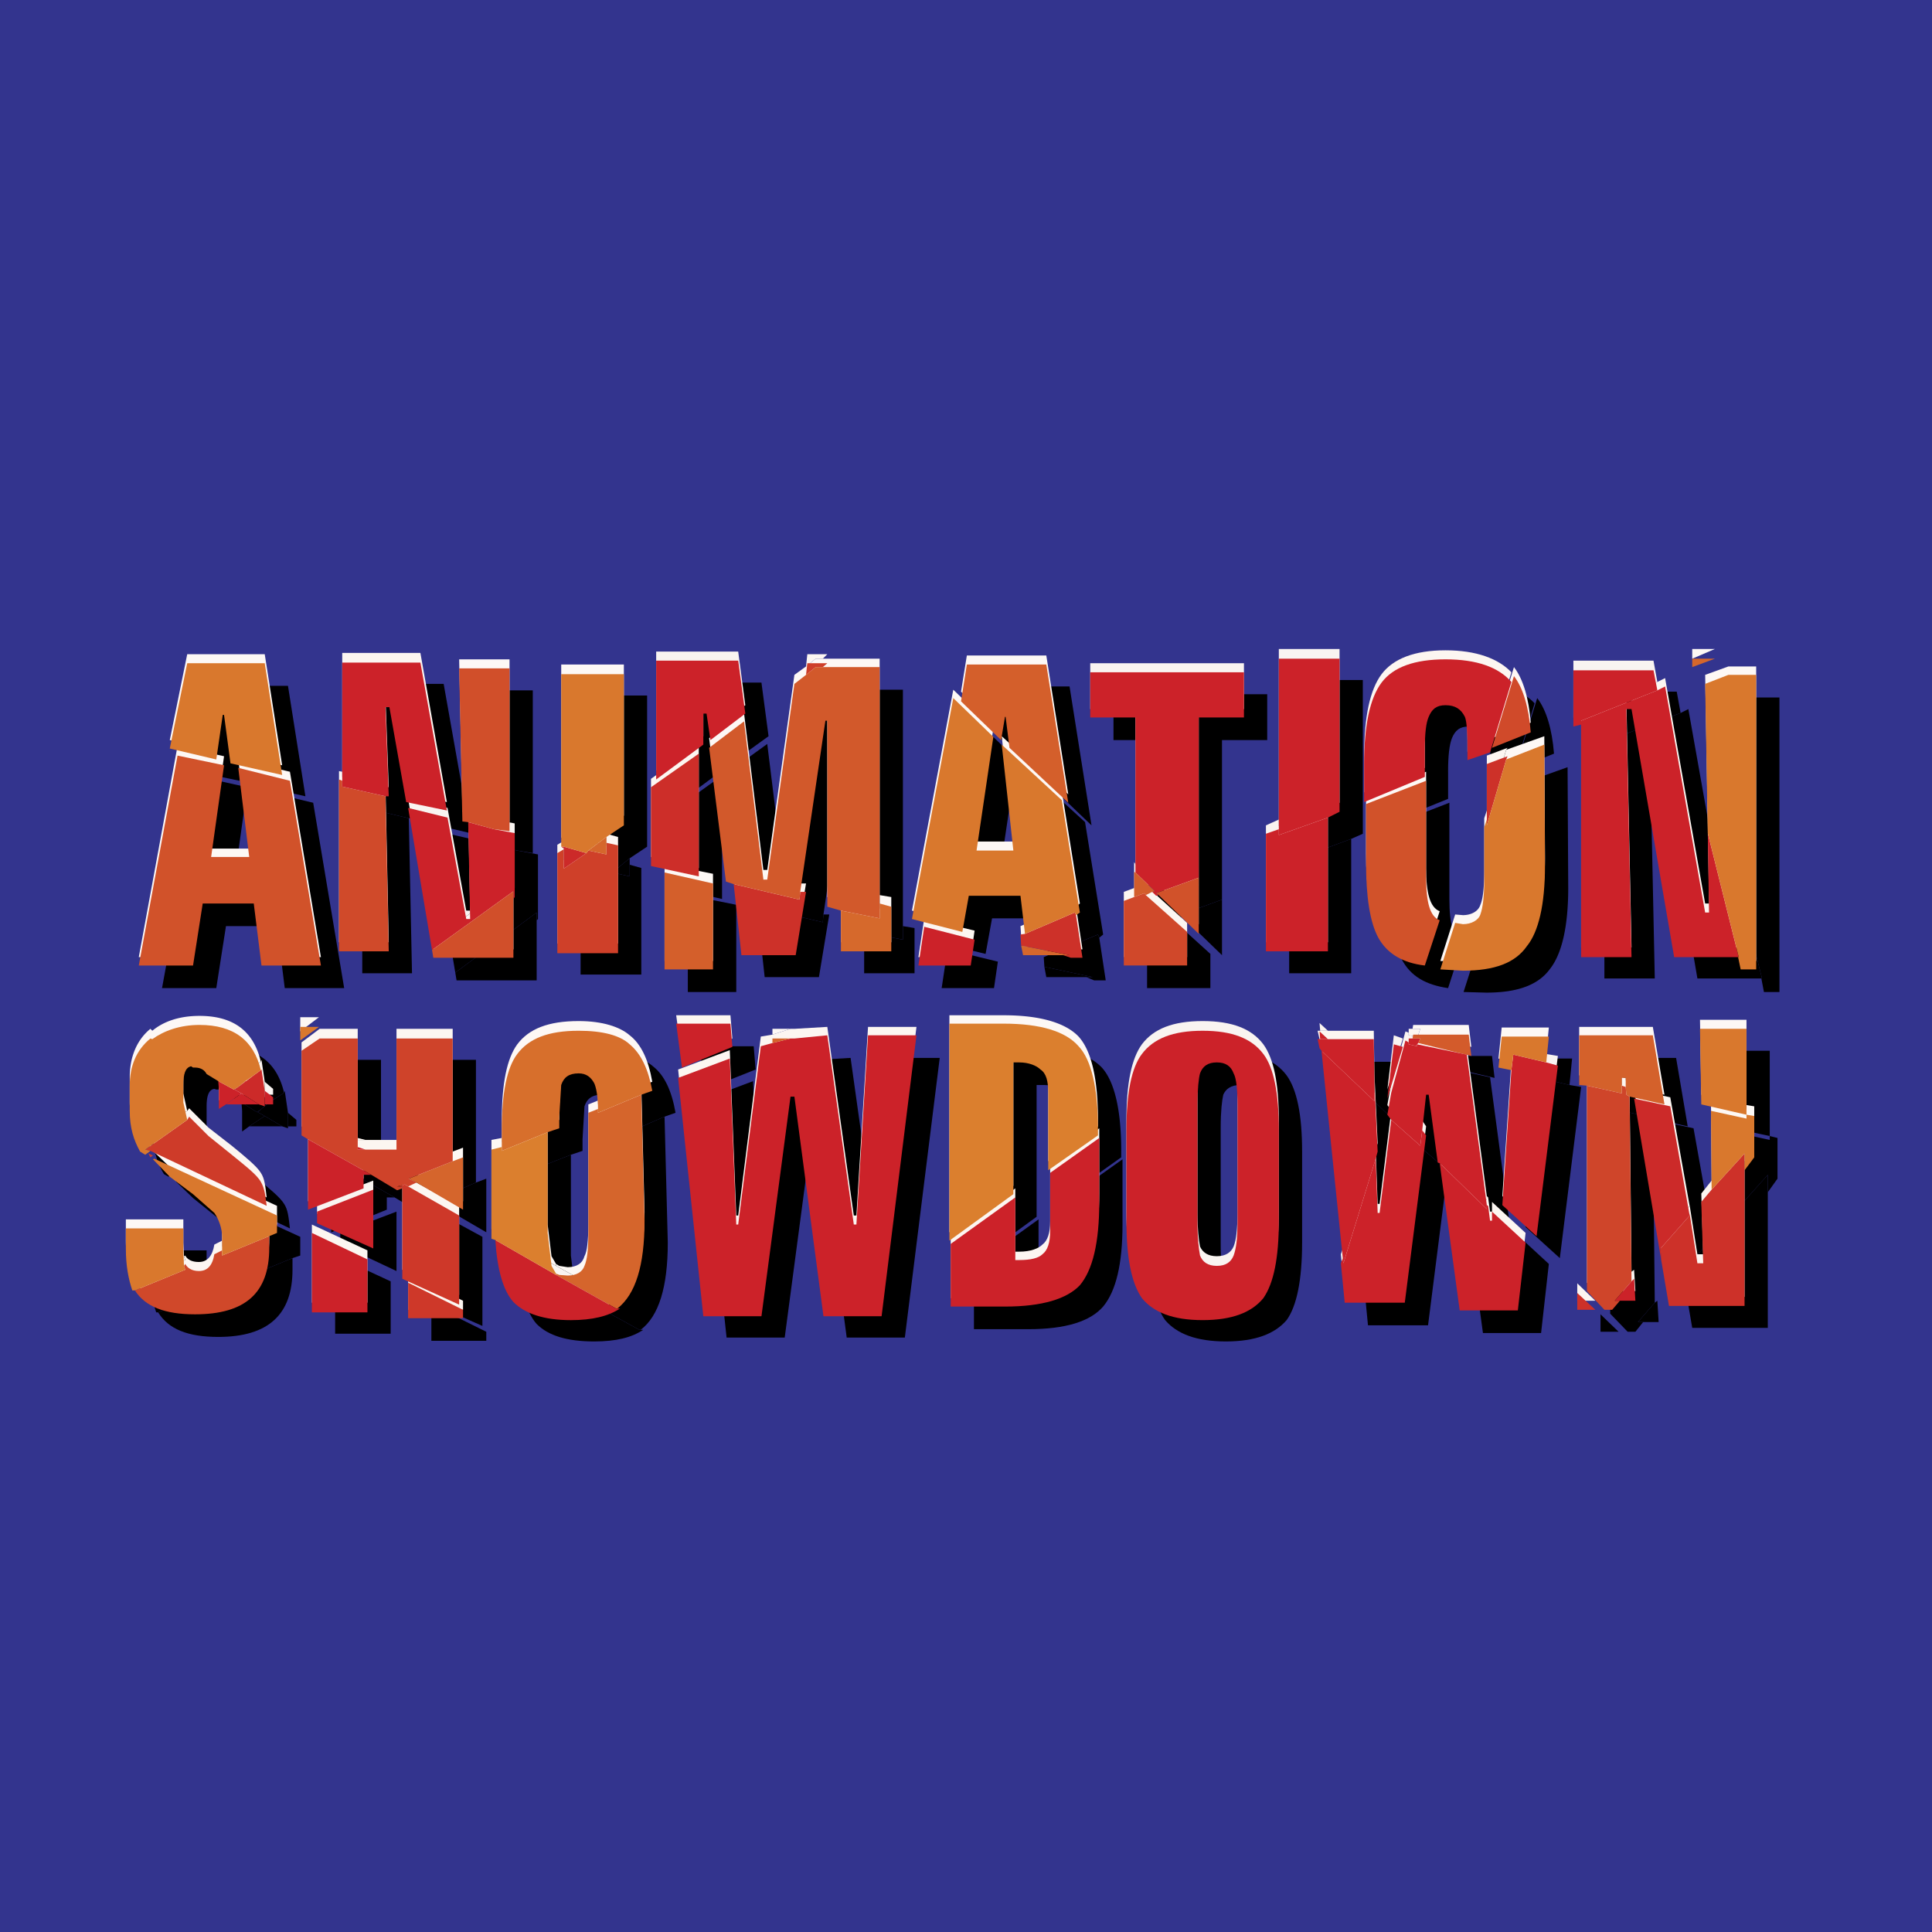 <svg xmlns="http://www.w3.org/2000/svg" width="2500" height="2500" viewBox="0 0 192.744 192.744"><path fill="#33348e" d="M0 192.744h192.744V0H0v192.744z"/><path d="M138.602 82.405v5.799c0 3.479.387 5.929 1.225 7.475.901 1.74 2.448 2.578 4.64 2.899l1.481-4.574c-.967-.387-1.353-1.804-1.353-4.317v-9.602l-5.993 2.32zM16.164 98.578h5.413l.967-6.185h5.091l.773 6.185h5.928l-3.091-18.493-5.156-1.224 1.096 8.892h-3.802l1.289-9.215-4.64-1.031-3.868 21.071zM36.463 80.085v.515l4.318 1.031.322 15.466h-4.962V80.02l.322.065z" fill-rule="evenodd" clip-rule="evenodd"/><path d="M40.781 81.631h.322l-.322-8.892h.386l1.676 9.408 4.06.967-2.642-14.886h-7.798V80.6l4.318 1.031zm34.41 22.748h-5.413l.58 4.316 5.027-1.996-.194-2.32zM53.54 91.812v-.772l-8.12 5.992-2.384-14.241 3.931.902 1.869 10.246h.387l-.194-9.665 2.576.58 2.065.386v6.444l-.13.128z" fill-rule="evenodd" clip-rule="evenodd"/><path fill-rule="evenodd" clip-rule="evenodd" d="M49.029 84.274l-.58-.194-.322-15.208h5.026v16.239l-1.548-.257-2.576-.58zM45.42 97.032l.129.774h7.991V91.04l-8.12 5.992zM60.822 87.367l.258-.324 1.74.388v-1.16l1.159.322v10.633h-6.057v-9.859l.644-.387v1.933l2.256-1.546z"/><path d="M108.379 97.483h-3.996l-.192-1.03 4.832 1.03h-.644zM61.08 87.043l1.74-1.417v1.804l-1.74-.387zM143.24 105.732h.774l-.194.579-.127.065v.128l-.839-.128v-.645h.386v.001zm-39.631 15.916v6.315h.388c1.159 0 1.933-.322 2.319-.709.516-.386.773-1.16.773-2.32v-5.799l4.896-3.48v6.51c0 3.93-.644 6.637-1.933 8.183-1.288 1.483-3.737 2.256-7.475 2.256h-5.413v-6.314l6.445-4.642zm-45.3-34.99h.257v.129l-.257-.129zm21.072 19.654l-1.16.193-2.256 17.85h-.193l-.644-16.496-5.156 1.934 2.514 23.649h5.799l2.9-21.846h.387l2.899 21.846h5.8l3.48-27.902h-4.833l-1.16 18.815H87.5l-2.642-18.815-3.286.193h-.387l-1.804.579z" fill-rule="evenodd" clip-rule="evenodd"/><path d="M58.566 86.658l2.256.709-2.256 1.546v-2.255zm2.256.709zM90.078 92.393l1.16.193v4.511h-5.026v-4.124l3.866.773v-1.353zM68.619 98.966h4.834v-8.7l-4.834-.966v9.666zM159.674 132.861h1.804l-1.804-1.739v1.739zM82.152 91.232h.58L81.7 97.483h-5.413l-.773-7.023 6.573 1.546.065-.774zM72.485 73.447h.323l.386 2.514 3.48-2.514-.709-5.348h-8.183V80.02l4.703-3.48v-3.093zM84.407 68.808l.451-.387h-1.999l-.127 1.16.966-.773h.709zM67.266 88.591l4.768 1.096V77.378l-4.768 3.416v7.797z" fill-rule="evenodd" clip-rule="evenodd"/><path fill-rule="evenodd" clip-rule="evenodd" d="M82.732 69.581l.966-.773h6.38v24.938l-3.866-.773-1.354-.387v-18.56h-.193l-2.513 17.206-.065.774-6.573-1.546-.773-.323-1.676-13.403 3.479-2.513 1.934 15.659h.387l2.707-19.461 1.16-.838zM98.776 68.484l-.579 3.61 3.995 3.867.387-2.32h.065l.385 3.093 5.866 5.607-2.191-13.857h-7.928zM104.576 95.293l4.963-2.062.129.322.644 4.253h-1.159l-.773-.322h.644l-4.832-1.03-.064-.967.448-.194zm48.009-17.399l-1.933 6.573v-5.993l2.062-.774-.129.194zM134.8 83.693l1.16-.516V67.841h-6.058v17.657l4.898-1.805zm18.3 25.326l-.9 13.403 3.414 3.093 2.126-17.076-1.159-.193-3.286-.773-.195 1.546zM121.911 89.751V73.834h4.512v-4.575h-15.337v4.575h4.51V89.3l1.933 1.74-.258.192.388.388.257-.194-.257-.128 4.252-1.547zM99.551 95.937l-5.027-1.224-.58 3.865h5.221l.386-2.641zM172.69 85.24l3.094 12.374h-6.444l-4.253-24.747h-.517l.517 24.747h-5.027V74.026l7.604-2.898.772-.387 3.996 22.49h.451l-.193-8.12v.129zm-38.536 21.845l-.192-.322-.193-.838h5.606l.063 4.317v1.869l-5.284-5.026z"/><path fill-rule="evenodd" clip-rule="evenodd" d="M115.596 89.3l1.933 1.74-.258.192-.644.194-.128-.128-1.032.386v-2.578l.129.194z"/><path d="M116.499 91.298l-2.063.773v6.507h6.316v-3.414l-4.125-3.738-.128-.128zm-92.021 35.571v.58l4.703-1.935v1.16c0 4.447-2.384 6.702-7.41 6.702-3.029 0-4.962-.773-5.993-2.449l5.026-2.126-.129-.387.129-.064c.193.388.645.644 1.353.644.838 0 1.354-.579 1.547-1.739l.774-.386zM117.916 91.426l-.257-.128 4.252-1.547v-.064 5.606l-3.995-3.867zM144.466 76.992c0-1.611.129-2.707.386-3.351.322-.774.774-1.16 1.675-1.16.968 0 1.548.386 1.935 1.16.194.58.258 1.74.258 3.351v1.096l2.255-.774 2.126-7.153c-1.288-1.353-3.479-2.127-6.573-2.127-3.092 0-5.219.774-6.379 2.32-1.159 1.547-1.739 4.253-1.739 8.12v3.673l6.058-2.449v-2.706h-.002zM129.902 84.854v.644l4.898-1.805v13.404h-6.187V85.433l1.289-.579zM171.144 68.808l2.255-.967h-2.255v.967zM160.06 74.414l-.773.258v-5.671h7.99l.387 2.127-7.604 2.898v.388zM155.033 75.187c-.192-2.448-.772-4.382-1.675-5.542l-2.191 7.089 3.866-1.547zM26.088 110.63l.774-.646.773-.515.708-.451.065-.194.323 2.191v1.547l-.581-.193-1.739-1.031-.708-.386.385-.322zm2.642.386z" fill-rule="evenodd" clip-rule="evenodd"/><path d="M26.862 109.984h-.065l-.709.646.774-.646zm1.288 2.385l-1.739-1.031-1.547 1.031h3.286zm.58-1.353v1.354h.837v-.645l-.837-.709z" fill-rule="evenodd" clip-rule="evenodd"/><path fill-rule="evenodd" clip-rule="evenodd" d="M26.088 110.63l-.386.322.709.386-1.547 1.031-.709.516v-2.063l-.064-.838 1.546.968.451-.322zM17.324 117.009l-.515-.193 4.188-2.899.194-.258 1.933 1.934 2.32 1.804c1.418 1.16 2.513 2.062 2.899 2.706.388.58.452 1.354.581 2.449l-11.6-5.543zM81.572 105.732h-.387l-1.804.58v-.58h2.191zM66.299 111.402l1.096-.387c-.387-2.191-1.096-3.736-2.256-4.639-.966-.838-2.706-1.418-5.091-1.418-3.028 0-4.962.773-6.121 2.32-1.032 1.416-1.547 3.931-1.547 7.604v2.126l4.575-1.804 1.161-.388v-1.159l.193-3.287c.257-.772.773-1.159 1.739-1.159.774 0 1.225.387 1.547 1.03.258.388.387 1.354.387 2.643v.387l4.317-1.869z"/><path d="M61.981 112.885v.387l4.317-1.869.323 12.566c0 4.446-.903 7.346-2.707 8.699h-.129l-5.993-3.286v-.193l.323.193.837.129c.901 0 1.481-.387 1.739-1.096.194-.451.387-1.546.387-3.157v-11.986l.903-.387zM43.874 120.23l4.64 2.708v-5.349l-1.032.387-4.381 1.869.773.385z" fill-rule="evenodd" clip-rule="evenodd"/><path fill-rule="evenodd" clip-rule="evenodd" d="M47.482 117.976l-4.381 1.869.773.385-.838.388-.322-.322-.774.322h.516v.064l-.516.323-2.577-1.547-6.315-3.608-.646-.387v-8.378l1.806-1.353h3.802v11.083h3.866v-11.083h5.606v12.244zM63.915 132.668h.258c-1.16.773-2.707 1.16-4.898 1.16-2.706 0-4.575-.58-5.735-1.74-1.031-1.16-1.611-3.286-1.806-6.186l6.059 3.479 5.993 3.286h.129v.001zM48.514 132.861l-5.478-2.706v3.609h5.478v-.903z"/><path fill-rule="evenodd" clip-rule="evenodd" d="M43.036 120.618l5.091 2.771v8.892l-5.671-2.513v-9.15h-.516l.774-.322.322.322zM173.077 120.876l3.286-3.673v15.272h-7.539l-.773-4.511-.065-1.16 2.9-3.415v-.065l.774 4.898h.579l-.192-6.057 1.03-1.289zM33.95 124.162l5.606 2.642v-5.928l-5.606 2.126v1.16zM39.363 119.458h-.773v1.224l-5.542 2.256v-7.088l6.315 3.608zm-1.353-2.835l.773.192h-.773v-.192zM33.434 125.258v7.797h5.542v-5.22l-5.542-2.577zM17.324 117.589l.259-.064-.452-.322.193.386zM125.777 112.498v11.6c0 1.611-.129 2.706-.387 3.352-.257.579-.773.966-1.675.966s-1.418-.387-1.676-.966c-.129-.646-.257-1.74-.257-3.352v-11.6c0-1.676.128-2.706.257-3.286.258-.58.773-.967 1.676-.967.901 0 1.418.387 1.675.967.258.58.387 1.61.387 3.286zm-3.479-7.539c-2.964 0-4.897.773-6.058 2.32-1.03 1.416-1.547 3.931-1.547 7.604v9.086c0 3.673.517 6.315 1.547 7.733 1.16 1.353 3.094 2.126 6.058 2.126s4.897-.773 6.058-2.126c1.03-1.418 1.547-4.061 1.547-7.733v-9.086c0-3.673-.517-6.188-1.547-7.604-1.161-1.547-3.094-2.32-6.058-2.32zM164.893 111.596l3.48.773-1.16-6.83h-7.346v4.832l.773.193 3.48.774v-1.546h.387v.838l.063.772.323.194z"/><path fill-rule="evenodd" clip-rule="evenodd" d="M160.64 110.564l3.48.774v-.774l.387.066.063.772.323.194.194 18.366-1.677 1.933h.516l-.772.966h-.774l-1.74-1.804v-20.493zM168.051 127.964l-2.707-16.175 3.609.773 1.933 10.827-2.9 3.415.065 1.16zM143.82 106.312l5.285 1.224-.257-2.191h-5.542l-.066.387h.775l-.195.58z"/><path fill-rule="evenodd" clip-rule="evenodd" d="M143.693 106.377l4.962 1.095 1.997 14.95v.387l-4.705-4.511-.193-.129-.902-6.767h-.257l-.387 3.481-.193 1.546-2.9-2.513-.387-.58.387-2.126 1.416-5.22.323.127v.26l.839.128v-.128z"/><path fill-rule="evenodd" clip-rule="evenodd" d="M150.652 122.422l.129.129.193 1.418h.193v-.967l3.352 3.093-.774 6.895h-5.8l-1.998-14.692 4.705 4.511v-.387zM165.087 129.962l.257-.194.129 2.127h-2.063l1.677-1.933zM141.372 106.377l-.644 5.412 1.546-5.09-.902-.322zM136.281 127.642l-2.127-20.557 5.284 5.026v-1.869l.322 6.896-.192.644-3.223 10.44-.064-.58zm-2.256-21.717l-.063-.773.838.773h-.775z"/><path fill-rule="evenodd" clip-rule="evenodd" d="M144.208 114.883l.387.58-2.127 16.754h-5.993l-.386-3.995.192-.58.065.58 3.222-10.441.193 5.414h.194l1.16-9.279 2.9 2.513.193-1.546zM109.668 93.553l.386-.322-1.804-11.213-5.993-5.478 1.16 10.503h-3.673l1.675-11.276-3.995-3.867L93.3 93.939l5.026 1.225.644-3.544h5.156l.45 3.673 4.963-2.062.129.322zm66.051 4.06l.258 1.353h1.547V69.581h-2.707l-2.384.838.258 14.821 3.094 12.374h-.066v-.001zm-25.067-13.661l-.259.772v5.155c0 1.74-.129 2.899-.387 3.479-.193.646-.901 1.032-1.739 1.032l-.773-.064-1.482 4.64 2.256.063c3.157 0 5.219-.772 6.379-2.384 1.16-1.481 1.806-4.188 1.806-8.055l-.065-12.051-3.802 1.354-1.933 6.573v-.514h-.001zm25.711 34.989l.967-1.353v-4.06l-.773-.193v-8.506h-4.64l.13 7.539 4.51.967v.387l-3.544-.773.064 7.927 3.286-3.673v1.738zm-19.783-10.696l-3.286-.773-.194 1.547-1.288-.323.322-3.093h4.704l-.258 2.642zM24.542 73.512h.129l.644 4.769 5.155 1.159-1.74-11.019h-7.734l-1.739 8.506 4.64.967.645-4.382zM62.82 85.627l1.739-1.16V69.388h-6.25v17.27h.257l2.256.709.258-.323 1.74-1.417zm-30.545 18.944v1.419l1.868-1.419h-1.868zm-5.478 5.413l-.709.646-.451.322-1.546-.968-1.16-.58a1.255 1.255 0 0 0-1.16-.709h-.193l-.193-.063c-.58.063-.773.772-.773 1.739v1.805l.386 1.74-4.188 2.899.515.193-.515.387-.451-.258c-.708-1.16-1.096-2.449-1.096-4.188v-2.385c0-1.933.709-3.673 2.062-4.832l.194.192c1.16-.966 2.771-1.482 4.704-1.482 3.415 0 5.413 1.548 6.121 4.576l-.708.451-.839.515zm2.384 15.531l.774-.257v-1.869l-12.244-5.607-.128.129 1.675 1.611 2.319 1.869 2.126 1.805c.451.579.774 1.547.774 2.448v1.806l4.704-1.935zm-13.403 5.413h-.193c-.387-1.16-.709-2.513-.709-4.124v-2.062h5.735v2.319l.064 1.354.129.387-5.026 2.126zM111.858 114.817c0-3.995-.645-6.895-1.933-8.312-1.289-1.354-3.738-2.126-7.476-2.126h-5.413v21.652l6.38-4.641v-13.146h.58c.967 0 1.804.193 2.19.579.517.388.773 1.16.773 2.386v7.731l4.897-3.479v-.644h.002zm-59.478 1.806v.386l4.575-1.804v10.053l.387 3.157.451.773v.193l-6.059-3.479-.386-.193v-8.894l1.032-.192z"/><path d="M136.281 79.312v5.799c0 3.48.388 5.929 1.225 7.475.902 1.74 2.449 2.578 4.64 2.9l1.482-4.575c-.967-.387-1.354-1.804-1.354-4.318v-9.601l-5.993 2.32zM13.845 95.486h5.413l.966-6.186h5.091l.773 6.186h5.929l-3.093-18.494-5.155-1.224 1.095 8.892h-3.802l1.289-9.215-4.64-1.031-3.866 21.072zM34.143 76.992v.515l4.318 1.031.322 15.466h-4.962V76.927l.322.065z" fill-rule="evenodd" clip-rule="evenodd" fill="#fdf8f5"/><path d="M38.461 78.538h.322l-.322-8.893h.386l1.676 9.409 4.06.966-2.643-14.885h-7.798v12.372l4.319 1.031zm34.411 22.748h-5.413l.58 4.316 5.026-1.997-.193-2.319z" fill-rule="evenodd" clip-rule="evenodd" fill="#fcf6f1"/><path fill-rule="evenodd" clip-rule="evenodd" fill="#f9f4f1" d="M51.22 88.72v-.773l-8.119 5.992-2.385-14.241 3.93.902 1.87 10.246h.387l-.194-9.666 2.578.58 2.062.386v6.445l-.129.129z"/><path fill-rule="evenodd" clip-rule="evenodd" fill="#fdf8f5" d="M46.709 81.18l-.58-.193-.322-15.208h5.026v16.239l-1.546-.258-2.578-.58zM43.101 93.939l.129.774h7.99v-6.766l-8.119 5.992z"/><path fill-rule="evenodd" clip-rule="evenodd" fill="#fcf6f1" d="M58.502 84.274l.193-.322 1.805.386v-1.16l1.16.322v10.633h-6.058v-9.859l.645-.387v1.932l2.255-1.545z"/><path d="M106.059 94.391h-3.995l-.194-1.032 4.835 1.032h-.646zM58.695 83.952l1.805-1.418v1.804l-1.805-.386z" fill-rule="evenodd" clip-rule="evenodd" fill="#fdf8f5"/><path d="M140.921 102.639h.773l-.193.58-.129.065v.128l-.837-.128v-.646h.386v.001zm-39.63 15.917v6.315h.386c1.16 0 1.933-.322 2.32-.709.516-.388.772-1.16.772-2.32v-5.799l4.898-3.48v6.509c0 3.931-.646 6.638-1.935 8.184-1.288 1.483-3.736 2.256-7.474 2.256h-5.414v-6.315l6.447-4.641zM55.988 83.564h.259v.129l-.259-.129zm21.073 19.655l-1.16.193-2.255 17.851h-.192l-.646-16.497-5.155 1.934 2.514 23.648h5.799l2.9-21.909h.387l2.9 21.909h5.799l3.48-27.902h-4.833l-1.16 18.817h-.259l-2.642-18.817-3.286.193h-.387l-1.804.58zM56.247 83.564l2.255.709-2.255 1.545v-2.254zm2.255.71z" fill-rule="evenodd" clip-rule="evenodd" fill="#fcf6f1"/><path fill-rule="evenodd" clip-rule="evenodd" fill="#fdf8f5" d="M87.758 89.3l1.16.193v4.511h-5.026V89.88l3.866.773V89.3zM66.299 95.873h4.833v-8.7l-4.833-.966v9.666z"/><path d="M157.354 129.768h1.805l-1.805-1.739v1.739zM79.832 88.14h.58l-1.031 6.251h-5.413l-.774-7.024 6.573 1.546.065-.773z" fill-rule="evenodd" clip-rule="evenodd" fill="#fcf6f1"/><path fill-rule="evenodd" clip-rule="evenodd" fill="#f9f4f1" d="M70.166 70.354h.322l.386 2.513 3.481-2.513-.709-5.348h-8.184v11.921l4.704-3.48v-3.093z"/><path fill-rule="evenodd" clip-rule="evenodd" fill="#fcf6f1" d="M82.087 65.715l.451-.451h-1.997l-.129 1.223.967-.772h.708zM64.946 85.498l4.769 1.095V74.285L64.946 77.7v7.798z"/><path fill-rule="evenodd" clip-rule="evenodd" fill="#fdf8f5" d="M80.412 66.487l.967-.772h6.379v24.938l-3.866-.773-1.354-.387V70.934h-.193L79.832 88.14l-.065.773-6.573-1.546-.773-.324-1.675-13.402 3.48-2.513 1.933 15.659h.385l2.708-19.461 1.16-.839zM96.457 65.392l-.581 3.609 3.997 3.866.387-2.319h.064l.386 3.093 5.865 5.606-2.192-13.855h-7.926z"/><path d="M102.257 92.2l4.962-2.063.129.323.644 4.253h-1.159l-.773-.322h.646l-4.835-1.032-.063-.965.449-.194zm48.008-17.399l-1.933 6.573v-5.993l2.062-.774-.129.194z" fill-rule="evenodd" clip-rule="evenodd" fill="#fcf6f1"/><path d="M132.479 80.6l1.16-.515V64.748h-6.058v17.657l4.898-1.805zm18.302 25.325l-.902 13.404 3.415 3.093 2.127-17.077-1.16-.193-3.287-.772-.193 1.545zM119.592 86.658V70.741h4.51v-4.575h-15.336v4.575h4.509v15.466l1.935 1.74-.258.193.387.387.257-.194-.257-.129 4.253-1.546z" fill-rule="evenodd" clip-rule="evenodd" fill="#f9f4f1"/><path d="M97.23 92.844l-5.027-1.224-.58 3.866h5.22l.387-2.642zm73.141-10.698l3.093 12.372h-6.444l-4.253-24.745h-.516l.516 24.745h-5.027V70.934l7.604-2.9.773-.386 3.996 22.489h.387l-.129-8.119v.128zm-38.536 21.846l-.193-.322-.192-.838h5.605l.065 4.317v1.869l-5.285-5.026z" fill-rule="evenodd" clip-rule="evenodd" fill="#fcf6f1"/><path fill-rule="evenodd" clip-rule="evenodd" fill="#fdf8f5" d="M113.275 86.207l1.935 1.74-.258.193-.645.193-.128-.129-1.032.387v-2.578l.128.194z"/><path d="M114.179 88.204l-2.063.773v6.508h6.316V92.07l-4.125-3.738-.128-.128zm-92.022 35.57v.58l4.705-1.933v1.16c0 4.446-2.384 6.702-7.411 6.702-3.029 0-4.962-.773-5.993-2.449l5.025-2.126-.129-.387.129-.064c.194.386.646.645 1.354.645.838 0 1.354-.58 1.547-1.74l.773-.388z" fill-rule="evenodd" clip-rule="evenodd" fill="#fcf6f1"/><path fill-rule="evenodd" clip-rule="evenodd" fill="#fdf8f5" d="M115.596 88.333l-.257-.129 4.253-1.546v-.065V92.2l-3.996-3.867z"/><path d="M142.146 73.899c0-1.611.129-2.708.386-3.351.323-.774.774-1.16 1.677-1.16.966 0 1.546.386 1.933 1.16.193.58.258 1.74.258 3.351v1.095l2.257-.773 2.126-7.153c-1.289-1.353-3.48-2.191-6.573-2.191s-5.22.838-6.38 2.384c-1.159 1.547-1.739 4.253-1.739 8.12v3.673l6.057-2.449v-2.706h-.002z" fill-rule="evenodd" clip-rule="evenodd" fill="#fcf6f1"/><path fill-rule="evenodd" clip-rule="evenodd" fill="#f9f4f1" d="M127.582 81.76v.645l4.897-1.805v13.404h-6.186V82.341l1.289-.581z"/><path fill-rule="evenodd" clip-rule="evenodd" fill="#fdf8f5" d="M168.824 65.715l2.256-.967h-2.256v.967z"/><path fill-rule="evenodd" clip-rule="evenodd" fill="#f9f4f1" d="M157.739 71.321l-.772.257v-5.67h7.991l.386 2.126-7.605 2.9v.387z"/><path d="M152.714 72.094c-.193-2.449-.773-4.382-1.675-5.542l-2.191 7.089 3.866-1.547z" fill-rule="evenodd" clip-rule="evenodd" fill="#fdf8f5"/><path d="M23.769 107.536l.773-.645.773-.515.709-.452.064-.192.323 2.19v1.547l-.58-.258-1.74-.967-.709-.387.387-.321zm2.642.387z" fill-rule="evenodd" clip-rule="evenodd" fill="#fcf6f1"/><path d="M24.542 106.892h-.064l-.709.645.773-.645zm1.289 2.32l-1.74-.967-1.547.967h3.287zm.58-1.289v1.289h.837v-.58l-.837-.709z" fill-rule="evenodd" clip-rule="evenodd" fill="#f9f4f1"/><path fill-rule="evenodd" clip-rule="evenodd" fill="#fcf6f1" d="M23.769 107.536l-.387.322.709.387-1.547.967-.709.58v-2.127l-.064-.773 1.546.966.452-.322zM15.005 113.916l-.516-.193 4.189-2.9.193-.258 1.933 1.934 2.32 1.805c1.417 1.16 2.513 2.062 2.9 2.706.387.58.451 1.354.58 2.449l-11.599-5.543z"/><path fill-rule="evenodd" clip-rule="evenodd" fill="#fdf8f5" d="M79.252 102.639h-.387l-1.804.58v-.58h2.191zM63.979 108.31l1.096-.387c-.387-2.19-1.096-3.737-2.255-4.639-.967-.839-2.707-1.419-5.092-1.419-3.028 0-4.961.773-6.122 2.32-1.03 1.417-1.546 3.866-1.546 7.604v2.127l4.576-1.805 1.159-.387v-1.16l.193-3.285c.259-.774.773-1.162 1.739-1.162.774 0 1.226.388 1.547 1.032.194.387.387 1.289.387 2.643v.387l4.318-1.869z"/><path d="M59.662 109.792v.387l4.317-1.869.323 12.566c0 4.446-.903 7.346-2.707 8.698h-.129l-5.993-3.285v-.194l.322.194.838.129c.902 0 1.483-.387 1.676-1.096.257-.451.386-1.548.386-3.157v-11.986l.967-.387zM41.554 117.138l4.64 2.707v-5.349l-1.031.387-4.382 1.869.773.386z" fill-rule="evenodd" clip-rule="evenodd" fill="#fdf8f5"/><path fill-rule="evenodd" clip-rule="evenodd" fill="#fcf6f1" d="M45.163 114.883l-4.382 1.869.773.386-.838.387-.322-.322-.773.322h.515v.064l-.515.321-2.578-1.546-6.315-3.608-.645-.387v-8.377l1.805-1.353h3.801v11.084h3.867v-11.084h5.607v12.244z"/><path d="M61.595 129.574h.258c-1.16.773-2.771 1.16-4.898 1.16-2.706 0-4.575-.579-5.735-1.74-1.031-1.159-1.611-3.285-1.804-6.186l6.057 3.48 5.993 3.285h.129v.001z" fill-rule="evenodd" clip-rule="evenodd" fill="#f9f4f1"/><path fill-rule="evenodd" clip-rule="evenodd" fill="#fcf6f1" d="M46.194 129.768l-5.478-2.706v3.609h5.478v-.903zM40.716 117.525l5.091 2.771v8.892l-5.671-2.513v-9.15h-.515l.773-.322.322.322zM170.757 117.781l3.287-3.672v15.273h-7.54l-.774-4.511-.063-1.16 2.898-3.415v-.066l.775 4.899h.58l-.194-6.058 1.031-1.29z"/><path fill-rule="evenodd" clip-rule="evenodd" fill="#f9f4f1" d="M31.63 121.068l5.607 2.643v-5.93l-5.607 2.128v1.159z"/><path d="M37.043 116.364h-.773v1.225l-5.542 2.256v-7.089l6.315 3.608zm-1.354-2.835l.773.193h-.773v-.193zM31.115 122.165v7.797h5.542v-5.22l-5.542-2.577zM15.005 114.496l.257-.064-.451-.323.194.387z" fill-rule="evenodd" clip-rule="evenodd" fill="#fcf6f1"/><path d="M123.458 109.404v11.601c0 1.611-.129 2.706-.388 3.35-.257.58-.772.968-1.675.968-.901 0-1.418-.388-1.676-.968-.128-.644-.257-1.738-.257-3.35v-11.601c0-1.739.129-2.705.257-3.287.258-.578.774-.966 1.676-.966.902 0 1.418.388 1.675.966.259.582.388 1.548.388 3.287zm-3.48-7.539c-2.964 0-4.896.773-6.057 2.32-1.031 1.417-1.546 3.866-1.546 7.604v9.087c0 3.673.515 6.314 1.546 7.733 1.16 1.353 3.093 2.125 6.057 2.125 2.965 0 4.898-.772 6.059-2.125 1.03-1.419 1.546-4.061 1.546-7.733v-9.087c0-3.737-.516-6.187-1.546-7.604-1.161-1.546-3.095-2.32-6.059-2.32z" fill-rule="evenodd" clip-rule="evenodd" fill="#f9f4f1"/><path fill-rule="evenodd" clip-rule="evenodd" fill="#fdf8f5" d="M162.574 108.438l3.48.774-1.161-6.767h-7.346v4.834l.772.193 3.481.773v-1.546h.387v.837l.064.774.323.128z"/><path fill-rule="evenodd" clip-rule="evenodd" fill="#fcf6f1" d="M158.319 107.472l3.481.773v-.773l.387.064.064.774.323.128.193 18.431-1.676 1.933h.515l-.772.966h-.774l-1.741-1.804v-20.492zM165.73 124.871l-2.706-16.176 3.609.775 1.932 10.826-2.898 3.415.063 1.16z"/><path fill-rule="evenodd" clip-rule="evenodd" fill="#fdf8f5" d="M141.501 103.219l5.284 1.223-.259-2.19h-5.541l-.064.387h.773l-.193.58z"/><path fill-rule="evenodd" clip-rule="evenodd" fill="#f9f4f1" d="M141.372 103.284l4.962 1.095 1.998 14.95v.386l-4.704-4.51-.193-.129-.904-6.766h-.257l-.386 3.479-.194 1.547-2.899-2.514-.387-.58.387-2.19 1.418-5.156.322.129v.259l.837.128v-.128z"/><path fill-rule="evenodd" clip-rule="evenodd" fill="#fcf6f1" d="M148.332 119.329l.129.129.194 1.418h.193v-.967l3.351 3.093-.774 6.895h-5.799l-1.998-14.692 4.704 4.51v-.386z"/><path fill-rule="evenodd" clip-rule="evenodd" fill="#f9f4f1" d="M162.767 126.869l.257-.194.13 2.127h-2.063l1.676-1.933zM139.053 103.284l-.645 5.411 1.547-5.09-.902-.321z"/><path d="M133.962 124.549l-2.127-20.557 5.285 5.026v-1.869l.321 6.896-.192.644-3.224 10.44-.063-.58zm-2.256-21.717l-.064-.773.838.773h-.774z" fill-rule="evenodd" clip-rule="evenodd" fill="#fcf6f1"/><path fill-rule="evenodd" clip-rule="evenodd" fill="#f9f4f1" d="M141.888 111.789l.386.58-2.127 16.755h-5.993l-.385-3.995.193-.58.063.58 3.224-10.441.192 5.414h.194l1.16-9.28 2.899 2.514.194-1.547z"/><path d="M107.348 90.46l.386-.323-1.804-11.212-5.993-5.478 1.16 10.505h-3.673L99.1 72.674l-3.996-3.866-4.124 22.038 5.026 1.225.645-3.544h5.155l.451 3.673 4.962-2.063.129.323zm66.051 4.059l.257 1.354h1.548V66.487h-2.771l-2.319.839.258 14.82 3.093 12.372h-.066v.001zm-25.067-13.661l-.258.773v5.156c0 1.74-.129 2.899-.387 3.479-.193.645-.902 1.032-1.74 1.032l-.773-.065-1.48 4.64 2.254.064c3.158 0 5.22-.772 6.381-2.384 1.158-1.482 1.804-4.189 1.804-8.055l-.065-12.051-3.802 1.354-1.933 6.573v-.516h-.001zm25.712 34.992l.967-1.354v-4.125l-.774-.129v-8.506h-4.639l.128 7.476 4.511 1.03v.388l-3.543-.772.063 7.924 3.287-3.672v1.74zm-19.783-10.699l-3.287-.772-.192 1.546-1.289-.322.321-3.093h4.705l-.258 2.641zM22.222 70.419h.129l.644 4.768 5.155 1.16-1.739-11.083h-7.733l-1.74 8.57 4.64.967.644-4.382zM60.5 82.534l1.74-1.16V66.295h-6.251v17.27h.259l2.255.709.193-.322 1.804-1.418zm-30.545 18.945v1.418l1.868-1.418h-1.868zm-5.477 5.413l-.709.645-.452.322-1.546-.967-1.16-.58a1.254 1.254 0 0 0-1.16-.709h-.193l-.194-.063c-.58.063-.773.772-.773 1.74v1.804l.387 1.739-4.189 2.9.516.193-.516.387-.516-.258c-.644-1.16-1.03-2.449-1.03-4.188v-2.386c0-1.933.644-3.673 2.062-4.833l.193.193c1.16-.967 2.771-1.482 4.704-1.482 3.415 0 5.413 1.547 6.122 4.575l-.709.452-.837.516zm2.384 15.53l.773-.257v-1.869l-12.244-5.607-.129.129 1.676 1.611 2.32 1.869 2.126 1.804c.451.58.773 1.547.773 2.449v1.804l4.705-1.933zm-13.404 5.413H13.2c-.387-1.16-.644-2.513-.644-4.124v-2.062h5.735v2.32l.064 1.354.129.387-5.026 2.125zM109.539 111.725c0-4.06-.645-6.895-1.935-8.312-1.288-1.354-3.801-2.126-7.475-2.126h-5.413v21.651l6.38-4.64v-13.146h.58c.967 0 1.74.193 2.127.581.579.385.772 1.159.772 2.319v7.798l4.963-3.48v-.645h.001zm-59.479 1.804v.387l4.576-1.805v10.054l.386 3.157.451.772v.194l-6.057-3.48-.387-.192v-8.894l1.031-.193z" fill-rule="evenodd" clip-rule="evenodd" fill="#fdf8f5"/><path d="M136.281 80.214v5.799c0 3.48.388 5.993 1.225 7.54.902 1.611 2.449 2.513 4.64 2.771l1.482-4.512c-.967-.387-1.354-1.74-1.354-4.382v-9.537l-5.993 2.321zM13.845 96.324h5.413l.966-6.188h5.091l.773 6.188h5.929l-3.093-18.431-5.155-1.289 1.095 8.894h-3.802l1.289-9.151-4.64-.966-3.866 20.943z" fill-rule="evenodd" clip-rule="evenodd" fill="#d1522a"/><path fill-rule="evenodd" clip-rule="evenodd" fill="#d04a2a" d="M34.143 77.894v.58l4.318.965.322 15.467h-4.962V77.765l.322.129z"/><path d="M38.461 79.439h.322l-.322-8.892h.386l1.676 9.472 4.06.838-2.643-14.756h-7.798v12.373l4.319.965zm34.411 22.685h-5.413l.58 4.381 5.026-2.062-.193-2.319zM51.22 89.687v-.774l-8.119 5.864L40.716 80.6l3.93.967 1.87 10.117h.387l-.194-9.666 2.578.709 2.062.387v6.379l-.129.194z" fill-rule="evenodd" clip-rule="evenodd" fill="#cc2229"/><path fill-rule="evenodd" clip-rule="evenodd" fill="#d14f2a" d="M46.709 82.018l-.58-.065-.322-15.272h5.026V82.92l-1.546-.193-2.578-.709zM43.101 94.777l.129.774h7.99v-6.638l-8.119 5.864z"/><path fill-rule="evenodd" clip-rule="evenodd" fill="#cf4029" d="M58.502 85.111l.193-.257 1.805.386v-1.16l1.16.258v10.761h-6.058v-9.988l.645-.386v1.933l2.255-1.547z"/><path d="M106.059 95.293h-3.995l-.194-.967 4.835.967h-.646zM58.695 84.854L60.5 83.5v1.74l-1.805-.386z" fill-rule="evenodd" clip-rule="evenodd" fill="#d5672c"/><path d="M140.921 103.605h.773l-.193.451-.129.129v.193l-.837-.193v-.58h.386zm-39.63 15.853v6.251h.386c1.16 0 1.933-.194 2.32-.58.516-.387.772-1.16.772-2.32v-5.8l4.898-3.479v6.38c0 4.06-.646 6.766-1.935 8.312-1.288 1.353-3.736 2.126-7.474 2.126h-5.414v-6.25l6.447-4.64zM55.988 84.467h.259v.193l-.259-.193zm21.073 19.59l-1.16.322-2.255 17.786h-.192l-.646-16.562-5.155 1.934 2.514 23.778h5.799l2.9-21.91h.387l2.9 21.91h5.799l3.48-28.03h-4.833l-1.16 18.881h-.259l-2.642-18.881-3.286.321h-.387l-1.804.451z" fill-rule="evenodd" clip-rule="evenodd" fill="#cc2229"/><path d="M56.247 84.467l2.255.644-2.255 1.547v-2.191zm2.255.644z" fill-rule="evenodd" clip-rule="evenodd" fill="#cc2a29"/><path fill-rule="evenodd" clip-rule="evenodd" fill="#d6692c" d="M87.758 90.137l1.16.323v4.446h-5.026v-4.06l3.866.774v-1.483z"/><path fill-rule="evenodd" clip-rule="evenodd" fill="#d45f2b" d="M66.299 96.711h4.833V88.14l-4.833-1.097v9.668z"/><path d="M157.354 130.671h1.805l-1.805-1.677v1.677zM79.832 88.978h.58l-1.031 6.315h-5.413l-.774-7.089 6.573 1.547.065-.773z" fill-rule="evenodd" clip-rule="evenodd" fill="#cd3129"/><path fill-rule="evenodd" clip-rule="evenodd" fill="#cc2229" d="M70.166 71.191h.322l.386 2.643 3.481-2.643-.709-5.283h-8.184v11.857l4.704-3.48v-3.094z"/><path fill-rule="evenodd" clip-rule="evenodd" fill="#ce3e29" d="M82.087 66.552l.451-.386h-1.997l-.129 1.16.967-.774h.708z"/><path fill-rule="evenodd" clip-rule="evenodd" fill="#cd2e29" d="M64.946 86.4l4.769 1.031V75.187l-4.769 3.351V86.4z"/><path fill-rule="evenodd" clip-rule="evenodd" fill="#d2592b" d="M80.412 67.326l.967-.774h6.379V91.62l-3.866-.774-1.354-.386V71.9h-.193l-2.513 17.078-.065.773-6.573-1.547-.773-.257-1.675-13.341 3.48-2.641 1.933 15.788h.385l2.708-19.525 1.16-.902z"/><path fill-rule="evenodd" clip-rule="evenodd" fill="#d45f2b" d="M96.457 66.295l-.581 3.673 3.997 3.866.387-2.32h.064l.386 3.092 5.865 5.479-2.192-13.79h-7.926z"/><path d="M102.257 93.166l4.962-2.126.129.258.644 4.253h-1.159l-.773-.258h.646l-4.835-.967-.063-1.095.449-.065zm48.008-17.398l-1.933 6.573v-6.123l2.062-.773-.129.323z" fill-rule="evenodd" clip-rule="evenodd" fill="#cd3129"/><path d="M132.479 81.567l1.16-.58V65.715h-6.058v17.592l4.898-1.74zm18.302 25.196l-.902 13.468 3.415 3.094 2.127-17.013-1.16-.321-3.287-.773-.193 1.545zM119.592 87.56V71.578h4.51v-4.51h-15.336v4.51h4.509v15.465l1.935 1.87-.258.065.387.386.257-.064-.257-.194 4.253-1.546zM97.23 93.746l-5.027-1.288-.58 3.866h5.22l.387-2.578zm73.141-10.632l3.093 12.372h-6.444l-4.253-24.745h-.516l.516 24.745h-5.027V71.9l7.604-3.028.773-.388 3.996 22.555h.387l-.129-8.12v.195zm-38.536 21.716l-.193-.259-.192-.901h5.605l.065 4.382v1.806l-5.285-5.028z" fill-rule="evenodd" clip-rule="evenodd" fill="#cc2229"/><path fill-rule="evenodd" clip-rule="evenodd" fill="#d35d2b" d="M113.275 87.043l1.935 1.87-.258.065-.645.322-.128-.194-1.032.387V86.98l.128.063z"/><path d="M114.179 89.106l-2.063.773v6.444h6.316v-3.352l-4.125-3.673-.128-.192zm-92.022 35.636v.516l4.705-1.934v1.16c0 4.51-2.384 6.638-7.411 6.638-3.029 0-4.962-.774-5.993-2.384l5.025-2.063-.129-.386.129-.194c.194.387.646.709 1.354.709.838 0 1.354-.515 1.547-1.675l.773-.387z" fill-rule="evenodd" clip-rule="evenodd" fill="#d0482a"/><path fill-rule="evenodd" clip-rule="evenodd" fill="#d1522a" d="M115.596 89.3l-.257-.194 4.253-1.546v-.129 5.735l-3.996-3.866z"/><path d="M142.146 74.801c0-1.676.129-2.707.386-3.287.323-.773.774-1.16 1.677-1.16.966 0 1.546.387 1.933 1.16.193.451.258 1.611.258 3.287v1.031l2.257-.774 2.126-7.024c-1.289-1.482-3.48-2.255-6.573-2.255s-5.22.773-6.38 2.32c-1.159 1.546-1.739 4.253-1.739 8.119v3.802l6.057-2.513v-2.706h-.002zM127.582 82.727v.58l4.897-1.74v13.339h-6.186V83.178l1.289-.451z" fill-rule="evenodd" clip-rule="evenodd" fill="#cc2229"/><path fill-rule="evenodd" clip-rule="evenodd" fill="#d5672c" d="M168.824 66.552l2.256-.837h-2.256v.837z"/><path fill-rule="evenodd" clip-rule="evenodd" fill="#cc2229" d="M157.739 72.288l-.772.192v-5.605h7.991l.386 1.997-7.605 3.028v.388z"/><path d="M152.714 73.061c-.193-2.513-.773-4.447-1.675-5.607l-2.191 7.153 3.866-1.546z" fill-rule="evenodd" clip-rule="evenodd" fill="#d04a2a"/><path d="M23.769 108.438l1.546-1.159.709-.517.064-.063.323 2.125v1.547l-.58-.192-1.74-1.096-.709-.388.387-.257zm2.642.386z" fill-rule="evenodd" clip-rule="evenodd" fill="#cc2a29"/><path d="M24.542 107.858h-.064l-.709.58.773-.58zm1.289 2.321l-1.74-1.096-1.547 1.096h3.287zm.58-1.355v1.354h.837v-.709l-.837-.645z" fill-rule="evenodd" clip-rule="evenodd" fill="#cc2229"/><path fill-rule="evenodd" clip-rule="evenodd" fill="#cc2229" d="M23.769 108.438l-.387.257.709.388-1.547 1.096-.709.451v-1.998l-.064-.774 1.546.837.452-.257z"/><path d="M15.005 114.817l-.516-.129 4.189-2.964.193-.322 1.933 1.934 2.32 1.869c1.417 1.159 2.513 1.998 2.9 2.705.387.646.451 1.419.58 2.386l-11.599-5.479z" fill-rule="evenodd" clip-rule="evenodd" fill="#ce3b29"/><path fill-rule="evenodd" clip-rule="evenodd" fill="#d4632b" d="M79.252 103.605h-.387l-1.804.452v-.452h2.191z"/><path d="M63.979 109.212l1.096-.388c-.387-2.125-1.096-3.673-2.255-4.639-.967-.901-2.707-1.354-5.092-1.354-3.028 0-4.961.773-6.122 2.319-1.03 1.354-1.546 3.867-1.546 7.604v2.062l4.576-1.868 1.159-.387v-1.16l.193-3.157c.259-.773.773-1.16 1.739-1.16.774 0 1.226.387 1.547.967.194.387.387 1.353.387 2.578v.386l4.318-1.803z" fill-rule="evenodd" clip-rule="evenodd" fill="#d76f2c"/><path d="M59.662 110.63v.386l4.317-1.804.323 12.565c0 4.512-.903 7.347-2.707 8.765h-.129l-5.993-3.352v-.129l.322.129.838.064c.902 0 1.483-.386 1.676-.966.257-.58.386-1.547.386-3.287v-11.986l.967-.385zM41.554 117.976l4.64 2.706v-5.219l-1.031.387-4.382 1.739.773.387z" fill-rule="evenodd" clip-rule="evenodd" fill="#d5652c"/><path fill-rule="evenodd" clip-rule="evenodd" fill="#cf432a" d="M45.163 115.85l-4.382 1.739.773.387-.838.387-.322-.194-.773.194h.515v.193l-.515.193-2.578-1.546-6.315-3.545-.645-.387v-8.441l1.805-1.225h3.801v11.083h3.867v-11.083h5.607v12.245z"/><path d="M61.595 130.542h.258c-1.16.772-2.771 1.16-4.898 1.16-2.706 0-4.575-.646-5.735-1.805-1.031-1.159-1.611-3.223-1.804-6.187l6.057 3.479 5.993 3.352h.129v.001z" fill-rule="evenodd" clip-rule="evenodd" fill="#cc2229"/><path fill-rule="evenodd" clip-rule="evenodd" fill="#ce3829" d="M46.194 130.671l-5.478-2.707v3.544h5.478v-.837zM40.716 118.363l5.091 2.9v8.892l-5.671-2.578v-9.214h-.515l.773-.194.322.194z"/><path fill-rule="evenodd" clip-rule="evenodd" fill="#cd3129" d="M170.757 118.685l3.287-3.609v15.208h-7.54l-.774-4.575-.063-1.16 2.898-3.286v-.195l.775 4.963h.58l-.194-6.122 1.031-1.224z"/><path fill-rule="evenodd" clip-rule="evenodd" fill="#cc2229" d="M31.63 122.035l5.607 2.514v-5.864l-5.607 2.191v1.159zM37.043 117.203h-.773v1.353l-5.542 2.126v-7.023l6.315 3.544zm-1.354-2.771l.773.257h-.773v-.257zM31.115 123.002v7.926h5.542v-5.284l-5.542-2.642z"/><path fill-rule="evenodd" clip-rule="evenodd" fill="#cf4029" d="M15.005 115.463l.257-.194-.451-.193.194.387z"/><path d="M123.458 110.242v11.6c0 1.74-.129 2.707-.388 3.416-.257.645-.772 1.031-1.675 1.031-.901 0-1.418-.387-1.676-1.031-.128-.709-.257-1.676-.257-3.416v-11.6c0-1.61.129-2.706.257-3.157.258-.708.774-1.095 1.676-1.095.902 0 1.418.387 1.675 1.095.259.451.388 1.547.388 3.157zm-3.48-7.41c-2.964 0-4.896.773-6.057 2.319-1.031 1.354-1.546 3.867-1.546 7.604v9.021c0 3.737.515 6.251 1.546 7.733 1.16 1.417 3.093 2.191 6.057 2.191 2.965 0 4.898-.774 6.059-2.191 1.03-1.482 1.546-3.996 1.546-7.733v-9.021c0-3.737-.516-6.251-1.546-7.604-1.161-1.546-3.095-2.319-6.059-2.319z" fill-rule="evenodd" clip-rule="evenodd" fill="#cc2229"/><path fill-rule="evenodd" clip-rule="evenodd" fill="#d4612b" d="M162.574 109.404l3.48.775-1.161-6.895h-7.346v4.961l.772.065 3.481.773v-1.547h.387v.902l.064.774.323.192z"/><path fill-rule="evenodd" clip-rule="evenodd" fill="#cf452a" d="M158.319 108.31l3.481.773v-.773l.387.128.064.774.323.192.193 18.431-1.676 1.933h.515l-.772.903h-.774l-1.741-1.869V108.31z"/><path fill-rule="evenodd" clip-rule="evenodd" fill="#cc2a29" d="M165.73 125.709l-2.706-16.11 3.609.772 1.932 10.892-2.898 3.286.063 1.16z"/><path fill-rule="evenodd" clip-rule="evenodd" fill="#d35b2b" d="M141.501 104.057l5.284 1.288-.259-2.126h-5.541l-.064.386h.773l-.193.452z"/><path fill-rule="evenodd" clip-rule="evenodd" fill="#cc2229" d="M141.372 104.186l4.962 1.031 1.998 15.013v.388l-4.704-4.575-.193-.065-.904-6.766h-.257l-.386 3.544-.194 1.547-2.899-2.578-.387-.515.387-2.191 1.418-5.22.322.193v.194l.837.193v-.193z"/><path fill-rule="evenodd" clip-rule="evenodd" fill="#cc2229" d="M148.332 120.23l.129.066.194 1.481h.193v-.901l3.351 3.093-.774 6.765h-5.799l-1.998-14.691 4.704 4.575v-.388zM162.767 127.835l.257-.258.13 2.191h-2.063l1.676-1.933zM139.053 104.186l-.645 5.413 1.547-5.157-.902-.256zM133.962 125.515l-2.127-20.685 5.285 5.027v-1.806l.321 6.831-.192.709-3.224 10.439-.063-.515zm-2.256-21.845l-.064-.773.838.773h-.774z"/><path fill-rule="evenodd" clip-rule="evenodd" fill="#cc2229" d="M141.888 112.756l.386.515-2.127 16.691h-5.993l-.385-3.931.193-.516.063.516 3.224-10.439.192 5.413h.194l1.16-9.28 2.899 2.578.194-1.547z"/><path d="M107.348 91.298l.386-.258-1.804-11.212-5.993-5.542 1.16 10.569h-3.673L99.1 73.512l-3.996-3.867-4.124 22.039 5.026 1.289.645-3.609h5.155l.451 3.802 4.962-2.126.129.258zm66.051 4.188l.257 1.225h1.548V67.326h-2.771l-2.319.901.258 14.886 3.093 12.372h-.066v.001zM148.332 81.76l-.258.774v5.219c0 1.611-.129 2.771-.387 3.479-.193.58-.902.967-1.74.967l-.773-.129-1.48 4.64 2.254.128c3.158 0 5.22-.773 6.381-2.448 1.158-1.418 1.804-4.125 1.804-7.991l-.065-12.115-3.802 1.482-1.933 6.573v-.579h-.001zm25.712 34.992l.967-1.289v-4.125l-.774-.128v-8.571h-4.639l.128 7.54 4.511 1.031v.386l-3.543-.773.063 7.862 3.287-3.608v1.675zm-19.783-10.762l-3.287-.773-.192 1.546-1.289-.258.321-3.093h4.705l-.258 2.578zM22.222 71.321h.129l.644 4.833 5.155 1.16-1.739-11.147h-7.733l-1.74 8.506 4.64 1.096.644-4.448zM60.5 83.5l1.74-1.159v-15.08h-6.251v17.206h.259l2.255.644.193-.257L60.5 83.5zm-30.545 18.945v1.354l1.868-1.354h-1.868zm-5.477 5.413l-.709.58-.452.257-1.546-.837-1.16-.709c-.194-.387-.58-.645-1.16-.645h-.193l-.194-.128c-.58.128-.773.772-.773 1.868v1.739l.387 1.74-4.189 2.964.516.129-.516.388-.516-.322c-.644-1.16-1.03-2.385-1.03-4.061v-2.513c0-1.933.644-3.544 2.062-4.704l.193.064c1.16-.838 2.771-1.418 4.704-1.418 3.415 0 5.413 1.547 6.122 4.511l-.709.517-.837.58zm2.384 15.466l.773-.322v-1.739l-12.244-5.671-.129.063 1.676 1.74 2.32 1.74 2.126 1.869c.451.644.773 1.546.773 2.384v1.869l4.705-1.933zm-13.404 5.414H13.2c-.387-1.161-.644-2.449-.644-4.189v-1.998h5.735v2.32l.064 1.418.129.386-5.026 2.063z" fill-rule="evenodd" clip-rule="evenodd" fill="#d9782d"/><path d="M109.539 112.562c0-3.931-.645-6.83-1.935-8.184-1.288-1.482-3.801-2.255-7.475-2.255h-5.413v21.65l6.38-4.639V105.99h.58c.967 0 1.74.321 2.127.709.579.386.772 1.159.772 2.319v7.733l4.963-3.48v-.709h.001zm-59.479 1.87v.386l4.576-1.868v10.053l.386 3.287.451.772v.129l-6.057-3.479-.387-.129v-8.894l1.031-.257z" fill-rule="evenodd" clip-rule="evenodd" fill="#db7f2e"/></svg>